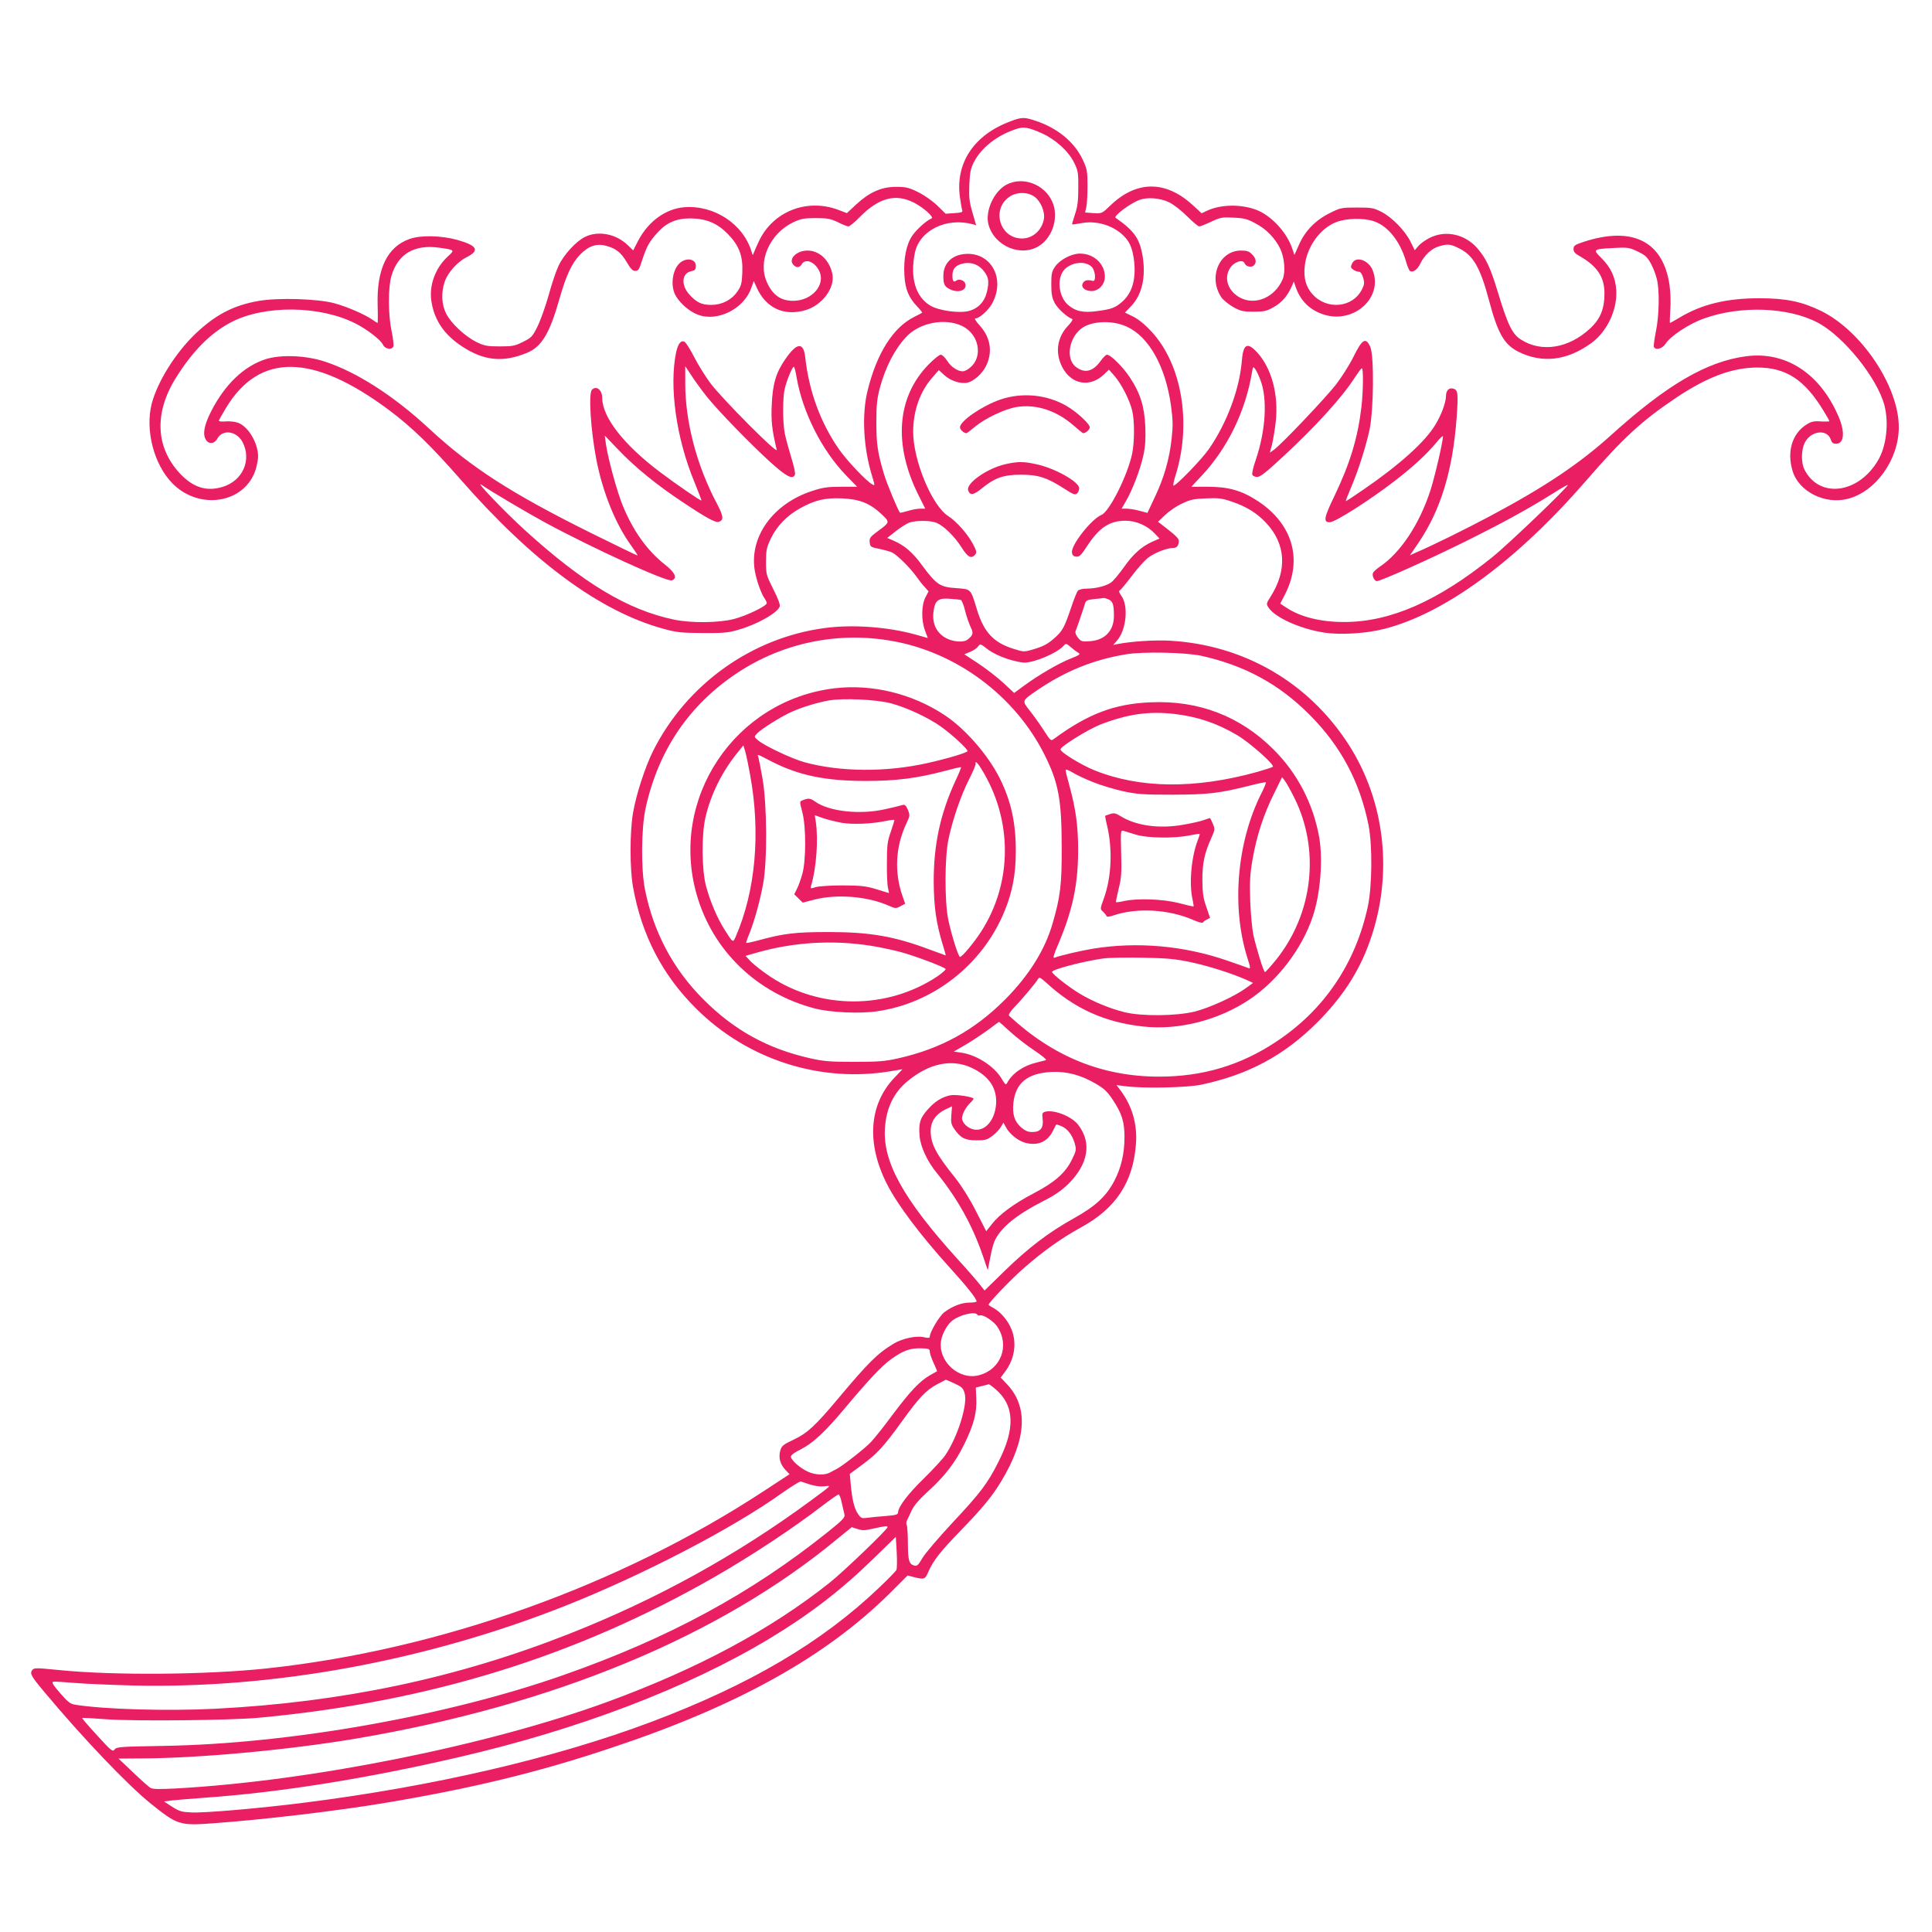 <?xml version="1.0" standalone="no"?>
<!DOCTYPE svg PUBLIC "-//W3C//DTD SVG 20010904//EN"
 "http://www.w3.org/TR/2001/REC-SVG-20010904/DTD/svg10.dtd">
<svg version="1.0" xmlns="http://www.w3.org/2000/svg"
 width="1280pt" height="1280pt" viewBox="0 0 1280 1280"
 preserveAspectRatio="xMidYMid meet">
<g transform="translate(0,1280) scale(0.1,-0.1)"
fill="#e91e63" stroke="none">
<path d="M6694 11996 c-242 -90 -366 -277 -334 -504 5 -38 12 -76 15 -85 5
-12 -4 -16 -52 -19 l-58 -4 -55 54 c-31 30 -85 68 -127 89 -63 31 -81 35 -147
35 -96 0 -175 -35 -263 -116 l-62 -58 -58 22 c-209 78 -434 -12 -526 -210 -14
-30 -29 -64 -33 -75 -6 -19 -7 -18 -14 5 -53 184 -248 313 -447 297 -123 -10
-238 -94 -305 -222 l-33 -64 -35 34 c-77 75 -195 99 -283 56 -60 -29 -141
-117 -176 -191 -16 -33 -46 -121 -66 -196 -21 -74 -54 -167 -74 -207 -33 -67
-40 -74 -96 -102 -54 -27 -69 -30 -155 -30 -84 0 -102 4 -153 29 -76 37 -169
124 -201 188 -31 61 -34 140 -10 211 20 60 84 132 144 162 91 46 73 78 -62
116 -106 29 -240 32 -314 6 -148 -52 -219 -198 -212 -439 2 -65 1 -118 0 -118
-2 0 -17 9 -32 20 -50 36 -173 89 -255 111 -113 30 -373 38 -503 15 -166 -29
-286 -92 -419 -219 -132 -127 -250 -317 -288 -462 -44 -174 14 -401 136 -526
180 -185 486 -133 554 94 8 28 15 65 15 82 0 91 -67 203 -136 225 -19 7 -55
10 -80 8 -24 -2 -44 0 -44 4 0 4 21 42 47 85 222 368 576 363 1082 -15 151
-113 280 -239 471 -457 477 -546 927 -877 1346 -991 87 -24 118 -27 259 -28
138 -1 171 2 238 22 124 35 259 112 273 154 4 12 -12 54 -43 115 -46 92 -48
98 -48 182 0 76 4 94 32 153 39 82 106 152 193 200 99 55 166 71 279 66 116
-5 184 -32 261 -104 57 -54 58 -53 -28 -116 -47 -35 -53 -43 -50 -71 3 -30 6
-32 66 -44 34 -7 72 -18 84 -24 35 -19 116 -99 155 -153 20 -28 47 -63 61 -77
l24 -27 -21 -40 c-27 -53 -28 -153 -2 -221 l18 -48 -86 24 c-181 50 -416 67
-598 42 -484 -65 -913 -372 -1135 -812 -53 -106 -113 -289 -134 -412 -22 -131
-22 -367 0 -492 57 -317 193 -581 416 -803 341 -341 827 -497 1297 -416 l72
12 -53 -56 c-169 -177 -187 -434 -50 -704 69 -137 224 -342 417 -555 112 -123
177 -205 177 -223 0 -5 -21 -8 -47 -8 -52 0 -114 -24 -168 -65 -32 -25 -95
-131 -95 -161 0 -9 -10 -10 -41 -3 -49 11 -142 -9 -198 -43 -108 -65 -166
-123 -370 -366 -149 -178 -203 -228 -293 -270 -71 -34 -79 -40 -89 -75 -12
-47 0 -89 37 -128 l25 -26 -168 -110 c-958 -629 -2150 -1054 -3298 -1177 -397
-42 -1009 -47 -1369 -11 -161 16 -170 16 -183 0 -16 -23 -8 -39 81 -145 252
-302 553 -618 708 -742 173 -139 191 -144 407 -128 334 24 833 83 1146 136
569 95 1012 202 1495 364 837 278 1422 604 1849 1028 l114 114 43 -11 c67 -17
73 -15 94 34 33 76 78 134 220 280 143 148 203 221 264 322 168 280 180 493
36 644 l-40 42 25 34 c70 90 85 204 41 298 -25 55 -72 107 -117 131 -16 8 -29
17 -29 20 0 14 150 170 236 245 128 112 247 196 374 266 233 127 347 299 366
554 10 132 -26 254 -104 357 l-25 33 64 -8 c119 -15 406 -9 499 11 310 66 546
192 766 411 165 165 277 335 348 535 159 442 105 932 -144 1315 -265 406 -689
651 -1175 680 -100 6 -256 -4 -345 -21 l-35 -7 28 32 c60 72 74 229 26 294
-14 19 -18 32 -11 35 6 2 41 44 78 93 37 50 87 106 112 125 44 33 124 64 168
64 21 0 34 17 34 46 0 16 -18 34 -87 88 l-51 39 47 45 c25 24 75 59 111 75 55
27 79 32 160 35 83 4 105 1 173 -22 95 -32 167 -77 227 -142 129 -139 139
-312 28 -487 -29 -46 -30 -48 -13 -73 42 -65 210 -141 368 -165 105 -17 282
-6 400 25 402 103 878 454 1335 981 246 284 369 397 597 550 205 137 370 199
535 200 193 1 318 -81 444 -291 20 -32 36 -61 36 -64 0 -3 -26 -4 -57 -2 -49
3 -64 -1 -98 -23 -92 -60 -127 -178 -89 -304 40 -137 214 -225 365 -186 187
47 339 261 339 475 0 270 -247 639 -515 770 -127 62 -232 84 -410 84 -217 0
-381 -40 -529 -129 -32 -19 -60 -35 -62 -35 -2 0 -1 38 2 84 4 49 2 118 -5
167 -42 291 -246 393 -571 286 -57 -19 -65 -25 -65 -47 0 -18 10 -30 39 -46
117 -66 166 -139 166 -247 0 -104 -27 -171 -97 -235 -141 -130 -320 -159 -456
-72 -58 36 -88 99 -152 310 -51 169 -79 228 -139 297 -81 92 -209 120 -314 67
-28 -14 -62 -38 -75 -54 l-24 -28 -27 55 c-36 74 -123 163 -193 199 -53 27
-67 29 -164 29 -101 0 -108 -1 -181 -38 -93 -46 -163 -118 -203 -211 l-29 -65
-17 49 c-37 105 -140 214 -236 250 -104 39 -238 36 -328 -7 l-34 -16 -62 57
c-178 161 -368 160 -539 -2 -59 -57 -59 -57 -115 -54 l-56 4 8 36 c5 21 8 84
8 142 0 97 -3 110 -32 173 -55 116 -166 208 -310 256 -77 26 -93 26 -169 -3z
m213 -81 c90 -42 173 -118 210 -194 25 -51 28 -66 27 -166 0 -85 -5 -125 -22
-175 -12 -35 -20 -65 -19 -67 2 -1 30 3 64 9 115 21 243 -28 305 -117 19 -28
31 -63 39 -114 19 -130 -6 -228 -75 -289 -48 -42 -71 -50 -166 -63 -93 -13
-145 -2 -195 42 -56 50 -73 155 -35 217 38 62 146 81 193 34 25 -25 30 -99 7
-93 -33 9 -53 5 -64 -12 -17 -26 4 -51 48 -55 51 -4 96 40 96 95 0 85 -73 153
-165 153 -56 0 -134 -41 -165 -87 -22 -32 -25 -48 -25 -117 0 -64 5 -90 23
-124 20 -37 80 -92 115 -105 7 -3 -3 -20 -25 -43 -74 -77 -89 -178 -42 -273
60 -119 185 -142 280 -50 l31 30 38 -43 c46 -54 98 -156 116 -228 16 -68 16
-205 0 -285 -30 -143 -150 -384 -203 -406 -67 -28 -202 -199 -196 -249 2 -18
10 -26 28 -28 21 -2 32 8 75 74 78 119 147 164 252 164 70 0 143 -32 192 -83
l33 -35 -48 -21 c-71 -32 -129 -84 -190 -172 -31 -43 -68 -88 -83 -98 -34 -24
-99 -40 -162 -41 -27 0 -51 -6 -58 -14 -6 -7 -27 -58 -45 -113 -43 -127 -56
-152 -105 -196 -48 -44 -79 -60 -152 -81 -53 -16 -59 -15 -120 4 -135 41 -200
110 -246 260 -42 139 -39 136 -131 143 -115 7 -136 21 -234 153 -61 84 -116
131 -188 162 l-42 18 56 44 c31 25 71 50 89 57 45 16 141 16 182 -1 49 -21
119 -89 165 -162 42 -66 65 -79 91 -48 11 14 9 24 -14 68 -35 67 -110 152
-165 187 -107 68 -232 368 -232 558 0 140 46 269 129 362 l41 47 36 -33 c41
-38 108 -60 154 -50 41 9 96 58 121 107 47 92 33 189 -38 269 -25 27 -39 49
-32 49 27 0 87 53 112 99 93 170 -13 351 -192 327 -81 -11 -131 -66 -131 -143
0 -55 7 -71 41 -88 59 -31 121 -7 103 39 -8 20 -42 30 -58 17 -17 -14 -26 -4
-26 31 0 43 16 65 55 78 55 18 109 4 145 -36 39 -45 45 -74 30 -142 -15 -69
-57 -115 -120 -132 -64 -17 -198 1 -256 35 -98 58 -136 184 -103 349 31 150
209 238 385 190 l21 -6 -24 84 c-21 70 -24 99 -21 183 4 85 8 108 32 154 49
94 155 177 281 217 50 16 81 10 172 -31z m-851 -458 c62 -32 134 -96 116 -104
-34 -14 -100 -73 -129 -116 -39 -58 -58 -154 -51 -263 5 -90 29 -147 86 -206
20 -21 34 -39 31 -40 -2 -2 -25 -14 -51 -27 -141 -70 -249 -241 -310 -489 -40
-161 -28 -383 32 -573 17 -57 17 -58 -1 -48 -37 19 -166 155 -218 229 -123
175 -201 385 -226 612 -11 103 -55 100 -131 -10 -63 -90 -85 -166 -91 -303 -5
-109 1 -164 33 -299 8 -34 -362 338 -440 442 -31 42 -79 118 -105 169 -26 51
-55 97 -64 103 -24 15 -44 -8 -57 -66 -48 -225 0 -571 120 -860 27 -67 49
-123 47 -124 -4 -4 -171 110 -275 189 -239 180 -381 362 -382 489 0 54 -38 86
-68 56 -24 -24 -9 -264 29 -463 42 -216 127 -427 229 -567 27 -38 47 -68 43
-68 -4 0 -142 67 -308 149 -529 263 -795 434 -1075 694 -233 216 -480 374
-690 442 -125 41 -291 47 -391 15 -144 -47 -269 -167 -360 -345 -45 -89 -57
-147 -37 -185 19 -35 57 -33 78 4 35 64 128 51 167 -23 62 -119 1 -257 -133
-297 -106 -32 -194 -4 -281 88 -162 173 -173 402 -28 634 110 177 230 298 366
369 219 115 587 112 824 -8 76 -38 169 -110 183 -142 13 -28 59 -35 68 -10 4
8 -2 54 -12 103 -23 113 -23 286 -1 363 43 147 152 211 317 188 105 -15 104
-15 56 -59 -85 -79 -127 -198 -106 -307 21 -119 86 -212 198 -286 147 -98 276
-111 437 -43 94 40 147 129 210 351 46 162 83 241 139 299 56 57 109 75 173
57 64 -17 98 -44 136 -109 25 -43 39 -57 56 -57 20 0 26 10 45 70 30 92 46
121 100 182 61 68 128 97 221 96 103 -1 176 -31 246 -102 76 -78 102 -146 97
-258 -3 -71 -7 -87 -33 -125 -39 -56 -102 -88 -173 -88 -64 0 -97 16 -145 69
-57 63 -50 142 13 154 25 6 30 11 30 36 0 42 -53 56 -98 25 -57 -40 -75 -160
-33 -227 31 -51 91 -102 145 -122 129 -49 304 38 353 176 l17 47 21 -47 c62
-133 180 -187 321 -146 110 32 196 146 179 238 -18 92 -86 157 -165 157 -74 0
-130 -58 -93 -95 20 -21 41 -19 55 5 24 39 84 17 114 -42 48 -92 -45 -201
-171 -201 -82 0 -136 38 -174 123 -63 139 19 324 176 398 50 23 71 27 148 27
78 0 97 -4 146 -27 31 -16 62 -28 70 -28 8 0 41 27 73 60 128 130 239 160 362
97z m1689 3 c28 -13 81 -54 119 -92 37 -37 74 -68 81 -68 7 0 43 14 79 31 62
29 74 31 149 27 69 -3 92 -9 145 -38 71 -37 130 -98 164 -168 28 -59 36 -155
16 -202 -52 -122 -184 -177 -286 -120 -76 43 -104 125 -65 190 25 44 88 66 99
35 8 -20 42 -29 59 -15 22 18 18 48 -10 75 -19 20 -34 25 -73 25 -145 0 -219
-178 -130 -310 13 -18 48 -47 78 -64 49 -27 64 -31 135 -31 70 0 87 4 133 30
53 29 93 75 121 140 l13 30 12 -36 c33 -95 98 -157 193 -185 199 -58 388 119
317 296 -27 68 -113 96 -136 44 -11 -22 -10 -28 7 -40 10 -8 27 -14 37 -14 11
0 21 -13 29 -39 10 -33 9 -44 -7 -77 -61 -123 -232 -140 -328 -34 -44 49 -60
107 -52 185 13 129 102 253 210 294 69 26 181 28 249 5 93 -32 173 -132 212
-266 9 -32 21 -60 26 -63 20 -13 51 9 70 51 26 54 76 100 126 113 56 16 74 14
131 -15 93 -46 139 -127 196 -340 59 -223 101 -296 195 -344 158 -79 323 -60
484 57 105 77 173 221 165 351 -5 84 -36 151 -100 214 -57 56 -54 58 83 65 83
5 102 3 144 -16 27 -12 58 -29 68 -39 26 -23 57 -86 73 -147 20 -72 17 -243
-5 -350 -10 -49 -16 -96 -14 -102 10 -26 57 -14 78 20 32 50 154 131 252 166
242 88 559 77 755 -26 172 -90 395 -367 443 -549 30 -117 13 -270 -42 -363
-130 -223 -390 -256 -488 -62 -23 46 -22 130 2 178 40 79 147 93 172 22 7 -22
16 -29 35 -29 54 0 61 77 17 180 -123 287 -352 436 -617 399 -258 -35 -521
-189 -887 -519 -212 -192 -442 -346 -806 -540 -158 -84 -378 -193 -488 -240
l-42 -19 55 80 c150 221 229 481 255 837 11 156 8 178 -22 187 -28 9 -49 -12
-49 -49 -1 -44 -30 -124 -71 -191 -66 -111 -237 -265 -475 -428 -62 -43 -114
-77 -117 -77 -3 0 12 39 33 88 47 110 95 258 123 382 28 130 32 493 5 553 -30
65 -53 51 -112 -69 -24 -49 -76 -131 -115 -182 -72 -92 -361 -396 -411 -432
l-27 -19 14 52 c7 29 19 97 25 152 20 179 -27 355 -122 459 -67 73 -94 58
-103 -59 -16 -187 -99 -408 -217 -579 -50 -72 -226 -253 -236 -243 -3 3 4 36
16 73 106 343 39 733 -162 948 -42 46 -86 81 -121 99 l-54 26 42 44 c70 73 97
189 76 325 -19 120 -55 172 -180 259 -16 11 97 96 157 118 52 20 137 14 197
-15z m-1370 -820 c111 -54 140 -202 53 -275 -16 -14 -38 -25 -49 -25 -35 0
-78 29 -104 70 -14 22 -33 40 -42 40 -10 0 -47 -30 -83 -67 -209 -216 -232
-530 -64 -865 l44 -88 -33 0 c-19 0 -56 -7 -82 -15 -27 -8 -50 -13 -52 -12
-13 14 -87 191 -107 258 -42 141 -50 199 -50 344 0 113 5 156 23 224 37 138
98 257 175 339 88 95 257 127 371 72z m1090 -4 c147 -67 256 -262 293 -522 13
-98 14 -132 4 -223 -15 -136 -51 -259 -112 -387 l-48 -102 -53 14 c-29 8 -68
14 -86 14 l-32 0 28 49 c42 70 97 214 116 304 13 58 16 108 13 190 -6 135 -33
221 -102 326 -47 71 -128 151 -152 151 -7 0 -25 -18 -41 -40 -52 -73 -107 -86
-166 -40 -72 57 -42 208 53 264 71 41 197 43 285 2z m-2779 -468 c78 -96 287
-311 418 -430 109 -98 149 -118 163 -82 3 9 -8 61 -26 117 -17 56 -36 127 -42
157 -14 74 -14 234 0 294 13 56 50 146 60 146 4 0 13 -33 19 -72 40 -230 167
-482 328 -648 l73 -75 -107 0 c-91 0 -120 -4 -195 -29 -255 -84 -412 -301
-377 -523 11 -66 41 -151 65 -187 8 -11 15 -26 15 -32 0 -19 -133 -83 -217
-105 -101 -26 -283 -28 -398 -4 -306 64 -601 241 -989 594 -132 120 -335 332
-286 299 70 -48 301 -184 420 -249 318 -172 806 -395 841 -384 39 13 22 51
-45 104 -118 92 -214 227 -282 396 -38 94 -98 316 -110 405 l-7 54 89 -93
c108 -114 256 -235 429 -349 160 -107 217 -137 239 -129 32 12 29 38 -12 116
-135 253 -212 543 -212 801 l0 114 45 -68 c24 -37 70 -99 101 -138z m3665 113
c47 -122 35 -331 -30 -524 -17 -49 -28 -94 -24 -102 3 -8 17 -15 32 -15 21 0
61 32 176 139 211 195 390 392 471 520 22 33 42 61 47 61 10 0 9 -150 -3 -255
-24 -205 -75 -374 -179 -591 -70 -145 -75 -174 -31 -174 36 0 268 148 436 278
115 89 204 171 266 245 26 32 48 53 48 46 0 -36 -55 -272 -84 -361 -74 -225
-200 -414 -338 -505 -20 -14 -39 -31 -42 -40 -7 -18 10 -53 26 -53 25 0 336
139 573 256 254 126 425 219 594 325 51 33 96 58 98 56 8 -8 -399 -398 -502
-480 -362 -291 -675 -428 -980 -428 -155 0 -289 33 -384 96 l-39 26 34 66
c115 230 46 463 -182 613 -107 70 -194 95 -330 95 l-111 0 70 75 c171 183 289
426 332 685 6 37 8 38 21 20 8 -10 24 -44 35 -74z m-1985 -1456 c6 -2 19 -34
28 -71 9 -37 26 -85 36 -107 21 -42 18 -54 -19 -84 -26 -22 -100 -16 -148 12
-63 37 -90 100 -77 182 10 66 32 82 107 76 34 -2 67 -6 73 -8z m978 4 c29 -13
36 -34 36 -110 0 -97 -59 -160 -158 -167 -55 -4 -60 -2 -81 24 -13 17 -19 34
-15 43 7 16 47 132 62 181 6 22 15 26 62 31 30 3 58 6 62 7 4 1 18 -3 32 -9z
m-1437 -275 c429 -74 818 -364 1013 -754 93 -185 114 -298 114 -615 1 -247 -9
-326 -60 -502 -50 -175 -157 -346 -314 -504 -204 -205 -426 -327 -710 -391
-89 -20 -133 -23 -290 -23 -157 0 -201 3 -290 23 -284 64 -506 186 -710 391
-201 201 -330 444 -387 728 -27 137 -25 406 5 542 85 383 289 682 607 893 301
199 664 275 1022 212z m766 -119 c43 -14 94 -25 113 -25 69 0 216 63 259 110
18 19 18 19 50 -8 17 -15 40 -32 50 -37 15 -9 7 -15 -51 -38 -79 -31 -208
-106 -307 -178 l-68 -50 -72 67 c-40 37 -114 94 -165 128 l-93 61 40 17 c22 9
45 25 52 36 12 18 15 18 63 -20 31 -23 82 -48 129 -63z m1287 20 c287 -64 513
-187 715 -389 208 -208 334 -445 392 -733 26 -134 24 -405 -5 -540 -82 -378
-290 -685 -606 -894 -236 -157 -488 -232 -776 -232 -377 0 -704 133 -995 404
-5 6 8 27 36 57 51 52 143 162 157 187 7 13 15 9 53 -25 185 -171 389 -264
644 -291 234 -26 500 42 706 181 184 124 344 333 415 544 52 151 70 378 44
529 -40 223 -144 424 -304 583 -221 220 -495 325 -814 311 -238 -10 -413 -76
-639 -242 -21 -16 -22 -14 -68 57 -26 40 -68 99 -93 130 -52 67 -54 64 51 136
184 125 372 202 587 237 112 19 395 13 500 -10z m-180 -385 c154 -18 279 -60
414 -139 83 -48 253 -199 239 -211 -4 -4 -51 -19 -103 -34 -411 -114 -778
-111 -1080 11 -85 34 -224 119 -224 138 -1 19 185 134 265 165 181 70 320 89
489 70z m-535 -453 c50 -20 137 -46 195 -59 93 -20 130 -23 330 -23 238 1 306
9 514 61 54 14 100 23 103 21 2 -3 -11 -36 -30 -73 -163 -324 -199 -754 -93
-1089 21 -66 22 -76 8 -69 -9 4 -73 26 -142 50 -287 99 -595 126 -887 79 -84
-14 -218 -45 -256 -60 -13 -6 -8 16 29 101 92 221 126 385 127 609 0 161 -15
273 -58 430 -14 50 -25 96 -25 102 0 8 18 2 48 -16 26 -16 88 -45 137 -64z
m1330 -102 c172 -345 125 -766 -120 -1073 -37 -45 -70 -82 -74 -82 -9 0 -54
145 -77 245 -8 39 -18 140 -21 225 -4 129 -2 175 16 279 26 151 73 297 143
436 l52 106 18 -23 c10 -13 38 -63 63 -113z m-689 -1089 c118 -25 270 -73 368
-116 l48 -22 -48 -35 c-76 -55 -240 -130 -339 -155 -122 -30 -353 -32 -465 -4
-97 24 -208 70 -292 120 -73 43 -188 133 -188 147 0 16 205 70 340 89 36 5
153 7 260 5 161 -3 216 -8 316 -29z m-1195 -460 c39 -36 111 -92 161 -125 51
-34 85 -62 77 -65 -8 -2 -36 -9 -63 -16 -85 -20 -160 -71 -193 -134 -9 -16
-13 -13 -36 26 -48 83 -169 161 -270 174 l-48 7 84 49 c46 27 112 72 148 98
35 27 66 49 68 50 1 0 34 -29 72 -64z m-257 -239 c111 -51 166 -126 166 -224
-1 -105 -58 -188 -130 -188 -41 0 -84 30 -95 66 -8 23 19 79 51 110 13 12 24
26 24 29 0 13 -115 30 -151 24 -57 -11 -104 -40 -152 -94 -52 -58 -62 -92 -54
-180 6 -69 52 -167 114 -242 134 -165 233 -341 303 -543 l34 -100 17 85 c8 47
23 100 33 118 44 85 145 166 315 253 76 38 122 70 168 114 133 132 158 273 67
392 -42 56 -158 102 -217 88 -22 -6 -24 -10 -19 -51 6 -58 -15 -84 -69 -84
-28 0 -47 8 -73 30 -45 40 -60 87 -52 163 14 132 93 197 252 205 101 5 196
-20 296 -79 53 -31 75 -52 111 -106 60 -91 77 -146 77 -246 0 -111 -22 -203
-67 -290 -54 -103 -125 -169 -271 -250 -165 -92 -300 -195 -457 -348 l-132
-129 -34 43 c-18 23 -86 101 -151 172 -354 392 -490 638 -475 860 8 133 58
237 151 313 142 117 290 148 420 89z m-131 -314 c-4 -49 -1 -63 19 -92 41 -60
71 -76 147 -76 59 0 72 4 105 29 21 15 46 42 56 58 l18 30 16 -29 c22 -44 80
-91 128 -104 82 -22 147 5 183 77 11 21 21 41 22 43 1 2 16 -2 33 -9 42 -17
74 -59 90 -114 12 -44 11 -49 -19 -110 -42 -86 -113 -149 -247 -219 -134 -70
-231 -141 -281 -205 l-39 -49 -68 133 c-42 83 -94 165 -138 221 -126 156 -162
225 -162 309 0 63 32 111 96 143 24 11 44 21 45 21 0 0 -1 -26 -4 -57z m172
-1323 c3 -5 11 -7 18 -5 20 8 90 -38 114 -74 84 -125 26 -283 -120 -322 -134
-36 -275 93 -252 230 8 47 43 109 76 133 50 38 150 61 164 38z m-315 -245 c0
-11 11 -44 25 -74 14 -30 24 -55 23 -56 -2 -1 -23 -13 -48 -27 -67 -39 -132
-108 -244 -258 -55 -74 -120 -157 -145 -183 -40 -43 -192 -162 -231 -181 -8
-4 -26 -13 -40 -21 -34 -20 -97 -18 -146 4 -52 23 -114 78 -114 100 0 11 23
28 64 48 80 40 162 116 289 268 167 199 247 284 312 331 80 57 126 73 198 71
50 -1 57 -4 57 -22z m164 -211 c48 -22 57 -30 67 -65 22 -72 -47 -292 -129
-411 -17 -25 -81 -94 -142 -154 -105 -102 -170 -188 -170 -225 0 -13 -16 -18
-82 -23 -46 -3 -101 -9 -123 -12 -37 -5 -42 -2 -62 28 -24 36 -38 96 -47 198
l-6 65 80 59 c102 75 143 120 267 291 116 161 158 204 234 245 30 15 55 29 55
29 1 1 27 -11 58 -25z m272 -38 c125 -107 132 -260 19 -481 -73 -145 -118
-204 -307 -406 -91 -98 -180 -202 -197 -232 -25 -43 -35 -54 -51 -50 -38 10
-44 31 -45 146 0 62 -4 117 -8 124 -4 7 -3 20 2 30 5 10 19 39 31 66 15 32 49
72 107 125 113 102 184 195 243 317 62 127 83 208 78 301 l-3 71 40 10 c22 6
43 11 46 12 3 0 23 -14 45 -33z m-1227 -632 c32 -10 70 -14 94 -11 47 6 52 11
-94 -97 -488 -359 -1018 -652 -1599 -881 -743 -293 -1502 -453 -2345 -496
-317 -16 -737 -4 -928 27 -31 5 -48 18 -99 77 -48 55 -58 73 -45 75 9 2 74 -2
144 -8 71 -6 245 -13 388 -17 933 -21 1933 163 2850 524 514 203 1111 512
1443 749 64 45 122 81 127 79 6 -2 34 -11 64 -21z m208 -121 c7 -32 15 -67 18
-78 5 -17 -13 -37 -107 -112 -507 -407 -1055 -705 -1753 -950 -773 -272 -1813
-456 -2650 -470 -285 -5 -311 -6 -325 -23 -14 -18 -21 -12 -117 93 -56 61
-101 113 -99 115 2 2 77 -2 166 -9 185 -13 824 -7 1010 11 1125 105 2094 405
3012 931 251 144 524 325 723 478 50 38 95 69 100 70 6 1 16 -25 22 -56z m303
-161 c0 -15 -291 -294 -380 -365 -394 -314 -878 -573 -1472 -791 -796 -291
-1968 -526 -2863 -575 -116 -6 -155 -5 -170 5 -11 7 -63 53 -115 103 l-95 90
150 1 c379 1 975 56 1416 130 1313 221 2416 678 3196 1324 l96 78 38 -12 c32
-11 50 -10 106 3 83 18 93 19 93 9z m59 -283 c-4 -9 -56 -62 -115 -118 -378
-361 -856 -643 -1509 -889 -639 -240 -1440 -427 -2305 -536 -283 -36 -653 -68
-740 -64 -66 3 -82 7 -130 38 l-54 35 54 7 c30 3 129 11 220 18 488 34 1067
126 1674 267 798 184 1522 460 2066 788 263 159 472 319 684 526 l151 147 6
-102 c3 -55 2 -108 -2 -117z"/>
<path d="M6669 11577 c-84 -44 -144 -176 -120 -265 40 -147 224 -220 343 -136
87 61 123 193 79 289 -52 115 -195 168 -302 112z m187 -82 c40 -30 69 -101 60
-147 -14 -75 -74 -128 -145 -128 -148 0 -205 195 -82 277 48 33 123 32 167 -2z"/>
<path d="M6625 10152 c-120 -42 -265 -142 -265 -183 0 -15 26 -39 43 -39 3 0
27 18 53 40 69 58 197 119 277 133 129 22 266 -22 381 -123 31 -27 59 -50 62
-50 18 0 44 24 44 39 0 23 -87 103 -155 142 -131 76 -296 91 -440 41z"/>
<path d="M6663 9725 c-120 -26 -263 -126 -249 -173 12 -36 35 -33 89 11 88 72
145 92 262 92 115 0 174 -20 290 -95 54 -35 68 -40 80 -30 8 7 15 23 15 35 0
43 -162 134 -287 160 -82 18 -119 18 -200 0z"/>
<path d="M5530 8240 c-662 -79 -1097 -731 -914 -1368 106 -371 399 -653 781
-753 101 -27 301 -36 414 -19 375 54 701 311 845 665 51 124 74 245 74 391 1
190 -31 337 -107 489 -79 156 -229 328 -366 418 -215 142 -479 206 -727 177z
m370 -99 c104 -27 250 -95 334 -155 73 -52 176 -147 176 -162 0 -10 -129 -49
-263 -79 -274 -62 -580 -60 -817 5 -83 23 -259 106 -305 143 -30 25 -30 25
-11 46 27 30 163 115 231 145 69 31 171 62 245 75 94 17 313 7 410 -18z m-930
-476 c70 -383 36 -766 -95 -1069 -19 -44 -18 -44 -73 42 -48 75 -96 186 -124
290 -29 106 -31 341 -4 457 34 148 107 297 206 421 l45 56 13 -43 c7 -24 21
-93 32 -154z m138 92 c182 -94 360 -131 627 -131 205 0 343 18 535 69 51 14
95 24 97 22 2 -2 -14 -42 -36 -88 -101 -219 -145 -423 -145 -669 1 -171 17
-281 63 -429 10 -34 18 -61 17 -61 -1 0 -49 18 -107 39 -234 88 -395 116 -669
116 -223 0 -296 -9 -469 -56 -40 -11 -75 -18 -77 -16 -2 1 7 30 21 62 34 86
70 215 91 330 28 152 26 524 -4 696 -12 69 -25 134 -28 144 -8 20 -12 22 84
-28z m1393 -50 c210 -337 209 -758 -4 -1084 -47 -72 -123 -163 -137 -163 -10
0 -55 141 -77 245 -25 115 -25 417 1 535 28 133 81 286 135 394 28 55 48 103
45 108 -3 4 -2 8 3 8 4 0 20 -19 34 -43z m-731 -1173 c52 -8 137 -26 188 -39
99 -26 298 -101 307 -115 3 -4 -22 -26 -55 -49 -331 -220 -774 -221 -1106 -2
-49 33 -106 77 -127 98 l-38 40 73 21 c244 70 505 86 758 46z"/>
<path d="M5323 7500 c-27 -11 -27 -3 -6 -87 24 -97 23 -316 -1 -402 -10 -36
-26 -81 -36 -100 l-18 -36 28 -27 28 -28 78 20 c149 38 351 22 491 -40 45 -20
49 -20 79 -4 l31 17 -18 51 c-55 158 -46 328 26 480 24 51 24 55 10 91 -14 31
-20 36 -38 31 -12 -4 -62 -16 -112 -27 -166 -38 -371 -16 -464 50 -32 23 -44
24 -78 11z m252 -151 c73 -13 205 -7 294 12 29 6 54 9 56 7 2 -1 -9 -37 -23
-78 -23 -65 -26 -91 -26 -205 -1 -71 2 -146 7 -166 l7 -36 -82 25 c-71 22
-103 25 -223 26 -80 0 -156 -5 -179 -11 -37 -12 -38 -11 -32 10 35 117 48 305
31 422 l-7 44 54 -19 c29 -10 85 -24 123 -31z"/>
<path d="M7355 7407 c-16 -5 -31 -11 -33 -12 -1 -1 4 -31 13 -66 37 -158 29
-342 -22 -482 -25 -69 -25 -69 -5 -87 11 -11 22 -24 23 -29 3 -7 19 -5 46 4
155 53 368 41 531 -31 30 -13 58 -21 61 -16 3 5 15 14 27 20 l21 11 -25 73
c-21 59 -25 93 -26 178 0 111 13 175 60 280 24 53 24 57 9 93 -8 20 -17 37
-19 37 -2 0 -21 -6 -43 -14 -22 -8 -85 -22 -139 -31 -158 -27 -310 -5 -412 59
-31 19 -42 21 -67 13z m175 -138 c79 -22 244 -24 345 -5 39 8 71 13 73 11 2
-1 -4 -20 -12 -41 -43 -108 -59 -290 -35 -393 5 -24 8 -45 7 -46 -2 -2 -46 8
-98 22 -106 27 -276 33 -364 13 -27 -6 -50 -9 -52 -7 -2 2 6 41 17 87 18 72
21 105 17 237 -4 152 -4 154 17 148 11 -4 49 -15 85 -26z"/>
</g>
</svg>
